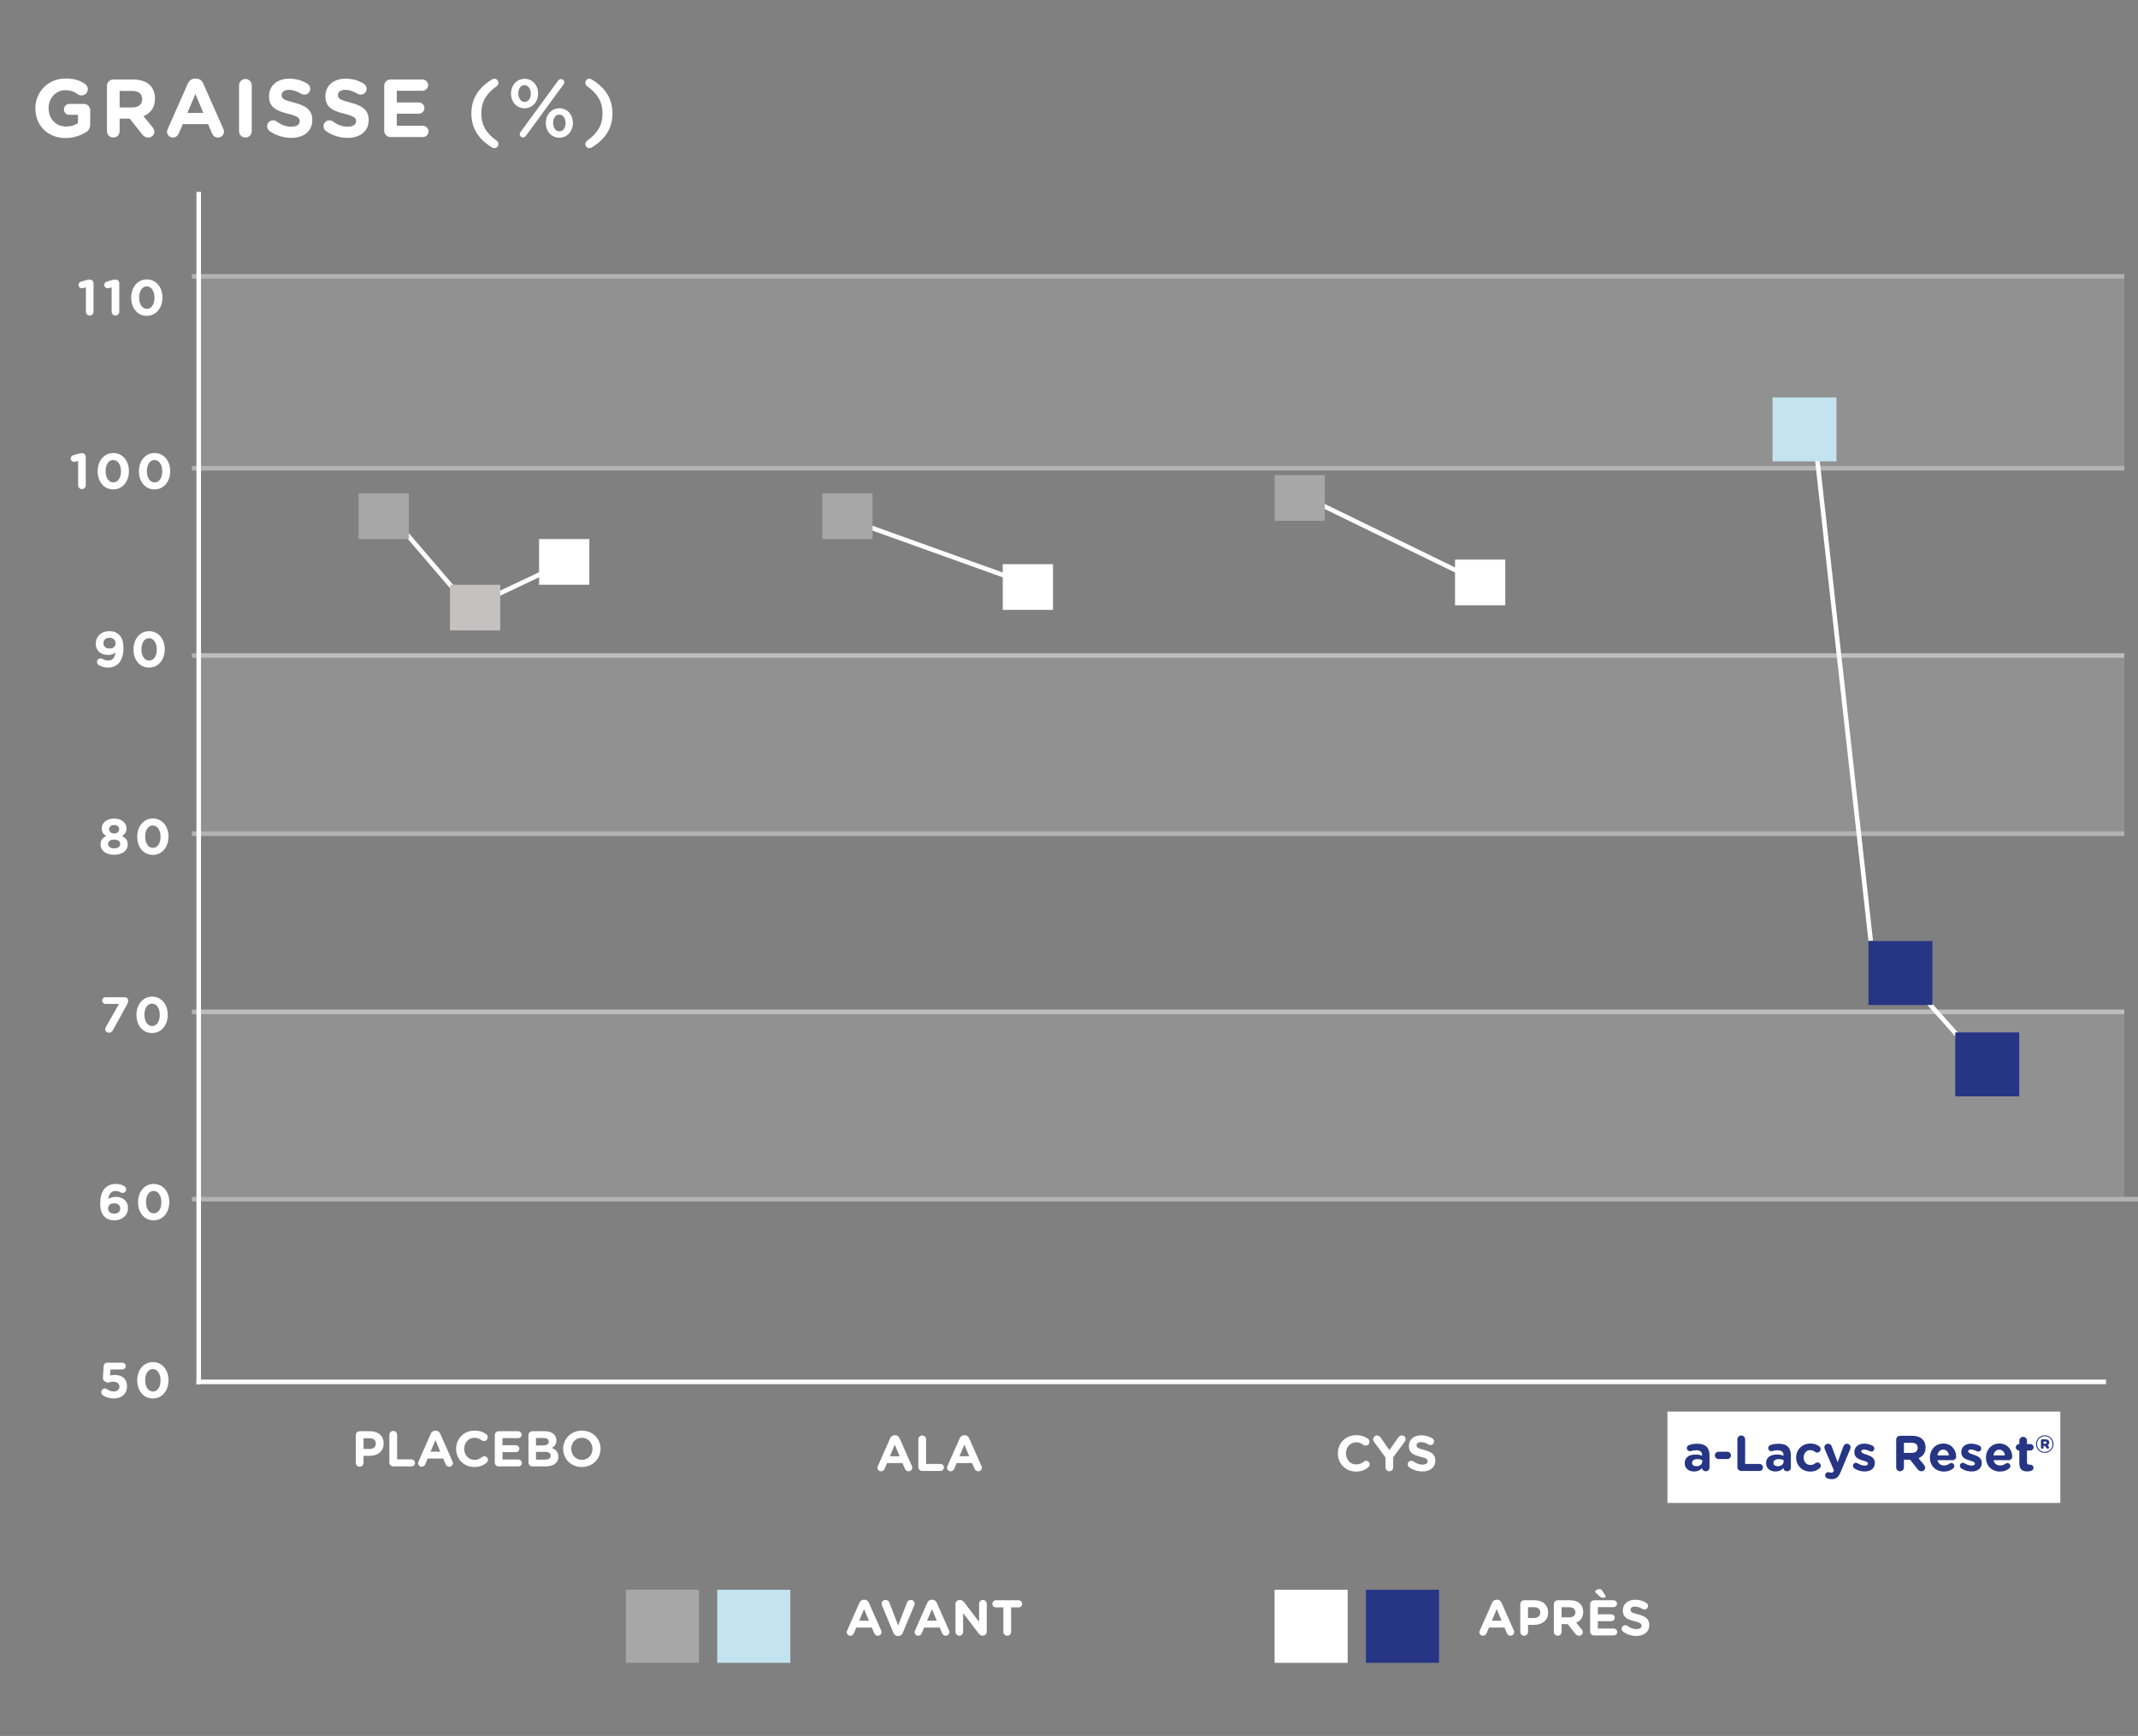 <svg xmlns="http://www.w3.org/2000/svg" fill="none" viewBox="0 0 468 380" height="380" width="468">
<rect x="0" y="0" width="468" height="380" fill="#808080" stroke="none"/>
<line stroke-opacity="0.4" stroke="white" y2="60.5" x2="465" y1="60.5" x1="42"></line>
<line stroke-opacity="0.4" stroke="white" y2="102.5" x2="465" y1="102.5" x1="42"></line>
<rect fill-opacity="0.2" fill="#D9D9D9" height="41" width="421" y="221" x="44"></rect>
<path fill="white" d="M14.366 30.216C10.442 30.216 7.742 27.462 7.742 23.736V23.7C7.742 20.118 10.532 17.184 14.348 17.184C16.256 17.184 17.516 17.616 18.65 18.408C18.92 18.606 19.226 18.984 19.226 19.524C19.226 20.28 18.614 20.892 17.858 20.892C17.462 20.892 17.21 20.748 17.012 20.604C16.256 20.064 15.446 19.74 14.258 19.74C12.242 19.74 10.64 21.522 10.64 23.664V23.7C10.64 26.004 12.224 27.696 14.456 27.696C15.464 27.696 16.364 27.444 17.066 26.94V25.14H15.194C14.528 25.14 13.988 24.618 13.988 23.952C13.988 23.286 14.528 22.746 15.194 22.746H18.362C19.136 22.746 19.748 23.358 19.748 24.132V27.192C19.748 28.002 19.442 28.56 18.776 28.956C17.75 29.586 16.256 30.216 14.366 30.216ZM23.415 28.722V18.786C23.415 18.012 24.027 17.4 24.801 17.4H29.175C30.777 17.4 32.019 17.85 32.847 18.678C33.549 19.38 33.927 20.37 33.927 21.558V21.594C33.927 23.574 32.937 24.798 31.407 25.428L33.333 27.768C33.603 28.11 33.783 28.398 33.783 28.83C33.783 29.604 33.135 30.108 32.469 30.108C31.839 30.108 31.425 29.802 31.101 29.388L28.401 25.968H26.187V28.722C26.187 29.496 25.575 30.108 24.801 30.108C24.027 30.108 23.415 29.496 23.415 28.722ZM26.187 23.52H28.995C30.345 23.52 31.119 22.8 31.119 21.738V21.702C31.119 20.514 30.291 19.902 28.941 19.902H26.187V23.52ZM36.559 28.812C36.559 28.614 36.631 28.416 36.721 28.218L41.113 18.3C41.419 17.616 41.977 17.202 42.733 17.202H42.895C43.651 17.202 44.191 17.616 44.497 18.3L48.889 28.218C48.979 28.416 49.033 28.596 49.033 28.776C49.033 29.514 48.457 30.108 47.719 30.108C47.071 30.108 46.639 29.73 46.387 29.154L45.541 27.174H39.997L39.115 29.244C38.881 29.784 38.413 30.108 37.837 30.108C37.117 30.108 36.559 29.532 36.559 28.812ZM41.023 24.726H44.515L42.769 20.568L41.023 24.726ZM52.33 28.722V18.678C52.33 17.904 52.942 17.292 53.716 17.292C54.49 17.292 55.102 17.904 55.102 18.678V28.722C55.102 29.496 54.49 30.108 53.716 30.108C52.942 30.108 52.33 29.496 52.33 28.722ZM63.733 30.18C62.077 30.18 60.403 29.676 58.999 28.668C58.693 28.452 58.477 28.056 58.477 27.624C58.477 26.904 59.053 26.346 59.773 26.346C60.133 26.346 60.385 26.472 60.565 26.598C61.519 27.3 62.563 27.732 63.787 27.732C64.921 27.732 65.605 27.282 65.605 26.544V26.508C65.605 25.806 65.173 25.446 63.067 24.906C60.529 24.258 58.891 23.556 58.891 21.054V21.018C58.891 18.732 60.727 17.22 63.301 17.22C64.831 17.22 66.163 17.616 67.297 18.336C67.603 18.516 67.909 18.894 67.909 19.434C67.909 20.154 67.333 20.712 66.613 20.712C66.343 20.712 66.127 20.64 65.911 20.514C64.993 19.974 64.129 19.668 63.265 19.668C62.203 19.668 61.645 20.154 61.645 20.766V20.802C61.645 21.63 62.185 21.9 64.363 22.458C66.919 23.124 68.359 24.042 68.359 26.238V26.274C68.359 28.776 66.451 30.18 63.733 30.18ZM76.071 30.18C74.415 30.18 72.741 29.676 71.337 28.668C71.031 28.452 70.815 28.056 70.815 27.624C70.815 26.904 71.391 26.346 72.111 26.346C72.471 26.346 72.723 26.472 72.903 26.598C73.857 27.3 74.901 27.732 76.125 27.732C77.259 27.732 77.943 27.282 77.943 26.544V26.508C77.943 25.806 77.511 25.446 75.405 24.906C72.867 24.258 71.229 23.556 71.229 21.054V21.018C71.229 18.732 73.065 17.22 75.639 17.22C77.169 17.22 78.501 17.616 79.635 18.336C79.941 18.516 80.247 18.894 80.247 19.434C80.247 20.154 79.671 20.712 78.951 20.712C78.681 20.712 78.465 20.64 78.249 20.514C77.331 19.974 76.467 19.668 75.603 19.668C74.541 19.668 73.983 20.154 73.983 20.766V20.802C73.983 21.63 74.523 21.9 76.701 22.458C79.257 23.124 80.697 24.042 80.697 26.238V26.274C80.697 28.776 78.789 30.18 76.071 30.18ZM85.489 30C84.715 30 84.103 29.388 84.103 28.614V18.786C84.103 18.012 84.715 17.4 85.489 17.4H92.473C93.157 17.4 93.715 17.958 93.715 18.642C93.715 19.326 93.157 19.866 92.473 19.866H86.857V22.422H91.663C92.347 22.422 92.905 22.98 92.905 23.664C92.905 24.348 92.347 24.888 91.663 24.888H86.857V27.534H92.563C93.247 27.534 93.805 28.092 93.805 28.776C93.805 29.46 93.247 30 92.563 30H85.489ZM108.274 32.43C108.04 32.43 107.824 32.358 107.752 32.304C104.782 30.522 103.18 28.092 103.18 24.834C103.18 21.576 104.782 19.146 107.752 17.364C107.824 17.31 108.04 17.238 108.274 17.238C108.706 17.238 109.102 17.67 109.102 18.12C109.102 18.462 108.958 18.696 108.742 18.858C106.456 20.46 105.358 22.278 105.358 24.834C105.358 27.39 106.456 29.208 108.742 30.81C108.958 30.972 109.102 31.206 109.102 31.548C109.102 31.998 108.706 32.43 108.274 32.43ZM114.807 23.7C113.043 23.7 111.855 22.242 111.855 20.514V20.478C111.855 18.714 113.061 17.256 114.843 17.256C116.625 17.256 117.795 18.714 117.795 20.442V20.478C117.795 22.224 116.607 23.7 114.807 23.7ZM113.763 29.388C113.763 29.208 113.835 29.046 113.925 28.92L122.187 17.634C122.313 17.418 122.547 17.31 122.799 17.31C123.195 17.31 123.519 17.616 123.519 18.012C123.519 18.192 123.447 18.354 123.357 18.48L115.095 29.766C114.951 29.982 114.717 30.09 114.465 30.09C114.069 30.09 113.763 29.784 113.763 29.388ZM122.421 30.144C120.657 30.144 119.469 28.686 119.469 26.958V26.922C119.469 25.158 120.675 23.7 122.457 23.7C124.221 23.7 125.409 25.158 125.409 26.886V26.922C125.409 28.668 124.203 30.144 122.421 30.144ZM114.843 22.314C115.689 22.314 116.193 21.486 116.193 20.514V20.478C116.193 19.47 115.617 18.642 114.807 18.642C113.961 18.642 113.457 19.47 113.457 20.442V20.478C113.457 21.504 114.033 22.314 114.843 22.314ZM122.457 28.758C123.303 28.758 123.807 27.93 123.807 26.958V26.922C123.807 25.914 123.231 25.086 122.421 25.086C121.575 25.086 121.071 25.914 121.071 26.886V26.922C121.071 27.948 121.647 28.758 122.457 28.758ZM128.959 32.43C128.527 32.43 128.131 31.998 128.131 31.548C128.131 31.206 128.293 30.972 128.509 30.81C130.777 29.208 131.893 27.39 131.893 24.834C131.893 22.278 130.777 20.46 128.509 18.858C128.293 18.696 128.131 18.462 128.131 18.12C128.131 17.67 128.527 17.238 128.959 17.238C129.211 17.238 129.409 17.31 129.481 17.364C132.469 19.146 134.071 21.576 134.071 24.834C134.071 28.092 132.469 30.522 129.481 32.304C129.409 32.358 129.211 32.43 128.959 32.43Z"></path>
<path fill="white" d="M18.8 68.23V62.906L18.206 63.06C18.118 63.093 17.997 63.104 17.909 63.104C17.513 63.104 17.172 62.774 17.172 62.378C17.172 62.037 17.392 61.751 17.733 61.652L18.822 61.333C19.141 61.245 19.383 61.19 19.614 61.19H19.636C20.109 61.19 20.472 61.553 20.472 62.026V68.23C20.472 68.703 20.109 69.066 19.636 69.066C19.163 69.066 18.8 68.703 18.8 68.23ZM24.44 68.23V62.906L23.846 63.06C23.758 63.093 23.637 63.104 23.549 63.104C23.153 63.104 22.812 62.774 22.812 62.378C22.812 62.037 23.032 61.751 23.373 61.652L24.462 61.333C24.781 61.245 25.023 61.19 25.254 61.19H25.276C25.749 61.19 26.112 61.553 26.112 62.026V68.23C26.112 68.703 25.749 69.066 25.276 69.066C24.803 69.066 24.44 68.703 24.44 68.23ZM32.127 69.132C30.059 69.132 28.717 67.416 28.717 65.172V65.15C28.717 62.917 30.092 61.168 32.149 61.168C34.184 61.168 35.559 62.884 35.559 65.128V65.15C35.559 67.383 34.184 69.132 32.127 69.132ZM32.149 67.603C33.172 67.603 33.821 66.58 33.821 65.172V65.15C33.821 63.753 33.139 62.697 32.127 62.697C31.115 62.697 30.455 63.72 30.455 65.128V65.15C30.455 66.558 31.126 67.603 32.149 67.603Z"></path>
<path fill="white" d="M17.102 106.23V100.906L16.509 101.06C16.421 101.093 16.299 101.104 16.212 101.104C15.816 101.104 15.475 100.774 15.475 100.378C15.475 100.037 15.694 99.751 16.035 99.652L17.125 99.333C17.444 99.245 17.686 99.19 17.916 99.19H17.939C18.412 99.19 18.774 99.553 18.774 100.026V106.23C18.774 106.703 18.412 107.066 17.939 107.066C17.465 107.066 17.102 106.703 17.102 106.23ZM24.789 107.132C22.721 107.132 21.379 105.416 21.379 103.172V103.15C21.379 100.917 22.754 99.168 24.811 99.168C26.846 99.168 28.221 100.884 28.221 103.128V103.15C28.221 105.383 26.846 107.132 24.789 107.132ZM24.811 105.603C25.834 105.603 26.483 104.58 26.483 103.172V103.15C26.483 101.753 25.801 100.697 24.789 100.697C23.777 100.697 23.117 101.72 23.117 103.128V103.15C23.117 104.558 23.788 105.603 24.811 105.603ZM33.824 107.132C31.756 107.132 30.414 105.416 30.414 103.172V103.15C30.414 100.917 31.789 99.168 33.846 99.168C35.881 99.168 37.256 100.884 37.256 103.128V103.15C37.256 105.383 35.881 107.132 33.824 107.132ZM33.846 105.603C34.869 105.603 35.518 104.58 35.518 103.172V103.15C35.518 101.753 34.836 100.697 33.824 100.697C32.812 100.697 32.152 101.72 32.152 103.128V103.15C32.152 104.558 32.823 105.603 33.846 105.603Z"></path>
<path fill="white" d="M23.663 146.132C22.794 146.132 22.2 145.934 21.628 145.582C21.397 145.439 21.232 145.197 21.232 144.889C21.232 144.449 21.595 144.119 22.035 144.119C22.2 144.119 22.343 144.174 22.475 144.251C22.871 144.482 23.223 144.592 23.707 144.592C24.664 144.592 25.148 143.888 25.269 142.843C24.884 143.162 24.378 143.371 23.707 143.371C22.035 143.371 20.957 142.436 20.957 140.885V140.863C20.957 139.312 22.156 138.168 23.894 138.168C24.917 138.168 25.533 138.421 26.116 139.004C26.666 139.554 27.029 140.39 27.029 141.908V141.93C27.029 144.427 25.852 146.132 23.663 146.132ZM23.982 141.963C24.818 141.963 25.302 141.479 25.302 140.819V140.797C25.302 140.104 24.796 139.62 23.949 139.62C23.113 139.62 22.64 140.093 22.64 140.786V140.808C22.64 141.501 23.146 141.963 23.982 141.963ZM32.628 146.132C30.56 146.132 29.218 144.416 29.218 142.172V142.15C29.218 139.917 30.593 138.168 32.65 138.168C34.685 138.168 36.06 139.884 36.06 142.128V142.15C36.06 144.383 34.685 146.132 32.628 146.132ZM32.65 144.603C33.673 144.603 34.322 143.58 34.322 142.172V142.15C34.322 140.753 33.64 139.697 32.628 139.697C31.616 139.697 30.956 140.72 30.956 142.128V142.15C30.956 143.558 31.627 144.603 32.65 144.603Z"></path>
<path fill="white" d="M24.983 187.11C23.278 187.11 22.013 186.23 22.013 184.888V184.866C22.013 183.931 22.431 183.392 23.256 183.007C22.651 182.644 22.277 182.16 22.277 181.324V181.302C22.277 180.125 23.355 179.19 24.983 179.19C26.611 179.19 27.689 180.114 27.689 181.302V181.324C27.689 182.16 27.315 182.644 26.71 183.007C27.491 183.414 27.953 183.909 27.953 184.822V184.844C27.953 186.274 26.688 187.11 24.983 187.11ZM24.983 182.446C25.654 182.446 26.083 182.05 26.083 181.511V181.489C26.083 181.016 25.687 180.587 24.983 180.587C24.279 180.587 23.883 181.005 23.883 181.478V181.5C23.883 182.039 24.312 182.446 24.983 182.446ZM24.983 185.713C25.819 185.713 26.314 185.295 26.314 184.756V184.734C26.314 184.129 25.764 183.788 24.983 183.788C24.202 183.788 23.652 184.129 23.652 184.734V184.756C23.652 185.284 24.147 185.713 24.983 185.713ZM33.451 187.132C31.383 187.132 30.041 185.416 30.041 183.172V183.15C30.041 180.917 31.416 179.168 33.473 179.168C35.508 179.168 36.883 180.884 36.883 183.128V183.15C36.883 185.383 35.508 187.132 33.451 187.132ZM33.473 185.603C34.496 185.603 35.145 184.58 35.145 183.172V183.15C35.145 181.753 34.463 180.697 33.451 180.697C32.439 180.697 31.779 181.72 31.779 183.128V183.15C31.779 184.558 32.45 185.603 33.473 185.603Z"></path>
<path fill="white" d="M23.038 225.307C23.038 225.164 23.104 224.944 23.192 224.779L26.052 219.763H23.104C22.697 219.763 22.367 219.444 22.367 219.037C22.367 218.63 22.697 218.3 23.104 218.3H27.284C27.757 218.3 28.054 218.575 28.054 219.059C28.054 219.312 27.955 219.62 27.812 219.884L24.721 225.494C24.501 225.901 24.248 226.066 23.907 226.066C23.456 226.066 23.038 225.791 23.038 225.307ZM33.284 226.132C31.216 226.132 29.874 224.416 29.874 222.172V222.15C29.874 219.917 31.249 218.168 33.306 218.168C35.341 218.168 36.716 219.884 36.716 222.128V222.15C36.716 224.383 35.341 226.132 33.284 226.132ZM33.306 224.603C34.329 224.603 34.978 223.58 34.978 222.172V222.15C34.978 220.753 34.296 219.697 33.284 219.697C32.272 219.697 31.612 220.72 31.612 222.128V222.15C31.612 223.558 32.283 224.603 33.306 224.603Z"></path>
<path fill="white" d="M25.07 267.132C24.058 267.132 23.387 266.846 22.848 266.307C22.287 265.746 21.935 264.921 21.935 263.392V263.37C21.935 260.994 23.013 259.168 25.312 259.168C26.093 259.168 26.698 259.355 27.171 259.63C27.435 259.795 27.611 260.015 27.611 260.356C27.611 260.796 27.248 261.137 26.808 261.137C26.665 261.137 26.511 261.093 26.39 261.016C26.038 260.807 25.73 260.708 25.257 260.708C24.289 260.708 23.827 261.478 23.706 262.49C24.091 262.237 24.542 261.995 25.301 261.995C26.83 261.995 28.007 262.842 28.007 264.448V264.47C28.007 266.054 26.742 267.132 25.07 267.132ZM25.004 265.68C25.84 265.68 26.324 265.207 26.324 264.547V264.525C26.324 263.865 25.818 263.403 24.982 263.403C24.146 263.403 23.662 263.854 23.662 264.514V264.536C23.662 265.196 24.168 265.68 25.004 265.68ZM33.628 267.132C31.56 267.132 30.218 265.416 30.218 263.172V263.15C30.218 260.917 31.593 259.168 33.65 259.168C35.685 259.168 37.06 260.884 37.06 263.128V263.15C37.06 265.383 35.685 267.132 33.628 267.132ZM33.65 265.603C34.673 265.603 35.322 264.58 35.322 263.172V263.15C35.322 261.753 34.64 260.697 33.628 260.697C32.616 260.697 31.956 261.72 31.956 263.128V263.15C31.956 264.558 32.627 265.603 33.65 265.603Z"></path>
<path fill="white" d="M24.928 306.132C23.861 306.132 23.124 305.846 22.508 305.406C22.299 305.263 22.167 305.054 22.167 304.757C22.167 304.317 22.53 303.943 22.97 303.943C23.179 303.943 23.3 303.998 23.432 304.097C23.905 304.438 24.356 304.592 24.895 304.592C25.61 304.592 26.138 304.218 26.138 303.525V303.503C26.138 302.843 25.577 302.458 24.774 302.458C24.125 302.458 23.839 302.656 23.608 302.656C23.355 302.656 23.179 302.568 22.838 302.315C22.607 302.15 22.508 301.93 22.53 301.633L22.684 299.026C22.717 298.619 23.025 298.3 23.432 298.3H26.776C27.183 298.3 27.524 298.641 27.524 299.048C27.524 299.455 27.183 299.785 26.776 299.785H24.18L24.092 301.116C24.4 301.039 24.675 300.984 25.104 300.984C26.622 300.984 27.799 301.721 27.799 303.448V303.47C27.799 305.098 26.633 306.132 24.928 306.132ZM33.451 306.132C31.383 306.132 30.041 304.416 30.041 302.172V302.15C30.041 299.917 31.416 298.168 33.473 298.168C35.508 298.168 36.883 299.884 36.883 302.128V302.15C36.883 304.383 35.508 306.132 33.451 306.132ZM33.473 304.603C34.496 304.603 35.145 303.58 35.145 302.172V302.15C35.145 300.753 34.463 299.697 33.451 299.697C32.439 299.697 31.779 300.72 31.779 302.128V302.15C31.779 303.558 32.45 304.603 33.473 304.603Z"></path>
<line stroke-opacity="0.4" stroke="white" y2="262.5" x2="468" y1="262.5" x1="42"></line>
<line stroke-opacity="0.4" stroke="white" y2="221.5" x2="465" y1="221.5" x1="42"></line>
<line stroke-opacity="0.4" stroke="white" y2="182.5" x2="465" y1="182.5" x1="42"></line>
<rect fill-opacity="0.2" fill="#D9D9D9" height="41" width="421" y="61" x="44"></rect>
<path fill-opacity="0.2" fill="#D9D9D9" d="M44 143H465V182H44V143Z"></path>
<rect fill="#C3E3F0" height="16" width="16" y="348" x="157"></rect>
<rect fill="#A7A7A7" height="16" width="16" y="348" x="137"></rect>
<rect fill="#263584" height="16" width="16" y="348" x="299"></rect>
<rect fill="white" height="16" width="16" y="348" x="279"></rect>
<path fill="white" d="M185.345 357.274C185.345 357.153 185.389 357.032 185.444 356.911L188.128 350.85C188.315 350.432 188.656 350.179 189.118 350.179H189.217C189.679 350.179 190.009 350.432 190.196 350.85L192.88 356.911C192.935 357.032 192.968 357.142 192.968 357.252C192.968 357.703 192.616 358.066 192.165 358.066C191.769 358.066 191.505 357.835 191.351 357.483L190.834 356.273H187.446L186.907 357.538C186.764 357.868 186.478 358.066 186.126 358.066C185.686 358.066 185.345 357.714 185.345 357.274ZM188.073 354.777H190.207L189.14 352.236L188.073 354.777ZM196.536 358.121C196.074 358.121 195.755 357.868 195.579 357.45L193.082 351.477C193.027 351.345 192.983 351.213 192.983 351.07C192.983 350.597 193.357 350.234 193.83 350.234C194.27 350.234 194.556 350.487 194.688 350.828L196.613 355.811L198.56 350.773C198.67 350.498 198.967 350.234 199.374 350.234C199.836 350.234 200.21 350.586 200.21 351.048C200.21 351.18 200.166 351.323 200.122 351.422L197.603 357.45C197.427 357.868 197.108 358.121 196.646 358.121H196.536ZM200.202 357.274C200.202 357.153 200.246 357.032 200.301 356.911L202.985 350.85C203.172 350.432 203.513 350.179 203.975 350.179H204.074C204.536 350.179 204.866 350.432 205.053 350.85L207.737 356.911C207.792 357.032 207.825 357.142 207.825 357.252C207.825 357.703 207.473 358.066 207.022 358.066C206.626 358.066 206.362 357.835 206.208 357.483L205.691 356.273H202.303L201.764 357.538C201.621 357.868 201.335 358.066 200.983 358.066C200.543 358.066 200.202 357.714 200.202 357.274ZM202.93 354.777H205.064L203.997 352.236L202.93 354.777ZM209.152 357.23V351.103C209.152 350.63 209.526 350.256 209.999 350.256H210.175C210.582 350.256 210.824 350.454 211.055 350.751L214.322 355.041V351.07C214.322 350.608 214.696 350.234 215.158 350.234C215.62 350.234 215.994 350.608 215.994 351.07V357.197C215.994 357.67 215.62 358.044 215.147 358.044H215.092C214.685 358.044 214.443 357.846 214.212 357.549L210.824 353.105V357.23C210.824 357.692 210.45 358.066 209.988 358.066C209.526 358.066 209.152 357.692 209.152 357.23ZM219.635 357.219V351.862H218.007C217.578 351.862 217.226 351.51 217.226 351.081C217.226 350.652 217.578 350.3 218.007 350.3H222.957C223.386 350.3 223.738 350.652 223.738 351.081C223.738 351.51 223.386 351.862 222.957 351.862H221.329V357.219C221.329 357.692 220.955 358.066 220.482 358.066C220.009 358.066 219.635 357.692 219.635 357.219Z"></path>
<path fill="white" d="M323.834 357.274C323.834 357.153 323.878 357.032 323.933 356.911L326.617 350.85C326.804 350.432 327.145 350.179 327.607 350.179H327.706C328.168 350.179 328.498 350.432 328.685 350.85L331.369 356.911C331.424 357.032 331.457 357.142 331.457 357.252C331.457 357.703 331.105 358.066 330.654 358.066C330.258 358.066 329.994 357.835 329.84 357.483L329.323 356.273H325.935L325.396 357.538C325.253 357.868 324.967 358.066 324.615 358.066C324.175 358.066 323.834 357.714 323.834 357.274ZM326.562 354.777H328.696L327.629 352.236L326.562 354.777ZM332.784 357.219V351.147C332.784 350.674 333.158 350.3 333.631 350.3H335.93C337.767 350.3 338.878 351.389 338.878 352.962V352.984C338.878 354.766 337.492 355.69 335.765 355.69H334.478V357.219C334.478 357.692 334.104 358.066 333.631 358.066C333.158 358.066 332.784 357.692 332.784 357.219ZM334.478 354.183H335.82C336.667 354.183 337.162 353.677 337.162 353.017V352.995C337.162 352.236 336.634 351.829 335.787 351.829H334.478V354.183ZM340.132 357.219V351.147C340.132 350.674 340.506 350.3 340.979 350.3H343.652C344.631 350.3 345.39 350.575 345.896 351.081C346.325 351.51 346.556 352.115 346.556 352.841V352.863C346.556 354.073 345.951 354.821 345.016 355.206L346.193 356.636C346.358 356.845 346.468 357.021 346.468 357.285C346.468 357.758 346.072 358.066 345.665 358.066C345.28 358.066 345.027 357.879 344.829 357.626L343.179 355.536H341.826V357.219C341.826 357.692 341.452 358.066 340.979 358.066C340.506 358.066 340.132 357.692 340.132 357.219ZM341.826 354.04H343.542C344.367 354.04 344.84 353.6 344.84 352.951V352.929C344.84 352.203 344.334 351.829 343.509 351.829H341.826V354.04ZM348.928 358C348.455 358 348.081 357.626 348.081 357.153V351.147C348.081 350.674 348.455 350.3 348.928 350.3H353.196C353.614 350.3 353.955 350.641 353.955 351.059C353.955 351.477 353.614 351.807 353.196 351.807H349.764V353.369H352.701C353.119 353.369 353.46 353.71 353.46 354.128C353.46 354.546 353.119 354.876 352.701 354.876H349.764V356.493H353.251C353.669 356.493 354.01 356.834 354.01 357.252C354.01 357.67 353.669 358 353.251 358H348.928ZM351.051 349.761C350.677 349.761 350.413 349.695 350.094 349.398L349.412 348.76C349.28 348.639 349.192 348.518 349.192 348.364C349.192 348.111 349.72 347.858 350.127 347.858C350.402 347.858 350.611 348.001 350.754 348.232L351.359 349.178C351.414 349.266 351.469 349.376 351.469 349.475C351.469 349.651 351.293 349.761 351.051 349.761ZM358.189 358.11C357.177 358.11 356.154 357.802 355.296 357.186C355.109 357.054 354.977 356.812 354.977 356.548C354.977 356.108 355.329 355.767 355.769 355.767C355.989 355.767 356.143 355.844 356.253 355.921C356.836 356.35 357.474 356.614 358.222 356.614C358.915 356.614 359.333 356.339 359.333 355.888V355.866C359.333 355.437 359.069 355.217 357.782 354.887C356.231 354.491 355.23 354.062 355.23 352.533V352.511C355.23 351.114 356.352 350.19 357.925 350.19C358.86 350.19 359.674 350.432 360.367 350.872C360.554 350.982 360.741 351.213 360.741 351.543C360.741 351.983 360.389 352.324 359.949 352.324C359.784 352.324 359.652 352.28 359.52 352.203C358.959 351.873 358.431 351.686 357.903 351.686C357.254 351.686 356.913 351.983 356.913 352.357V352.379C356.913 352.885 357.243 353.05 358.574 353.391C360.136 353.798 361.016 354.359 361.016 355.701V355.723C361.016 357.252 359.85 358.11 358.189 358.11Z"></path>
<path fill="white" d="M77.886 320.219V314.147C77.886 313.674 78.26 313.3 78.733 313.3H81.032C82.869 313.3 83.98 314.389 83.98 315.962V315.984C83.98 317.766 82.594 318.69 80.867 318.69H79.58V320.219C79.58 320.692 79.206 321.066 78.733 321.066C78.26 321.066 77.886 320.692 77.886 320.219ZM79.58 317.183H80.922C81.769 317.183 82.264 316.677 82.264 316.017V315.995C82.264 315.236 81.736 314.829 80.889 314.829H79.58V317.183ZM85.234 320.153V314.081C85.234 313.608 85.608 313.234 86.081 313.234C86.554 313.234 86.928 313.608 86.928 314.081V319.46H90.063C90.492 319.46 90.833 319.801 90.833 320.23C90.833 320.659 90.492 321 90.063 321H86.081C85.608 321 85.234 320.626 85.234 320.153ZM91.517 320.274C91.517 320.153 91.561 320.032 91.616 319.911L94.3 313.85C94.487 313.432 94.828 313.179 95.29 313.179H95.389C95.851 313.179 96.181 313.432 96.368 313.85L99.052 319.911C99.107 320.032 99.14 320.142 99.14 320.252C99.14 320.703 98.788 321.066 98.337 321.066C97.941 321.066 97.677 320.835 97.523 320.483L97.006 319.273H93.618L93.079 320.538C92.936 320.868 92.65 321.066 92.298 321.066C91.858 321.066 91.517 320.714 91.517 320.274ZM94.245 317.777H96.379L95.312 315.236L94.245 317.777ZM103.795 321.132C101.529 321.132 99.846 319.383 99.846 317.172V317.15C99.846 314.961 101.496 313.168 103.861 313.168C105.016 313.168 105.797 313.476 106.435 313.949C106.611 314.081 106.765 314.323 106.765 314.62C106.765 315.082 106.391 315.445 105.929 315.445C105.698 315.445 105.544 315.357 105.423 315.28C104.95 314.928 104.455 314.73 103.85 314.73C102.552 314.73 101.617 315.808 101.617 317.128V317.15C101.617 318.47 102.53 319.57 103.85 319.57C104.565 319.57 105.038 319.35 105.522 318.965C105.654 318.855 105.83 318.778 106.028 318.778C106.457 318.778 106.82 319.13 106.82 319.559C106.82 319.823 106.688 320.032 106.534 320.164C105.841 320.769 105.027 321.132 103.795 321.132ZM109.155 321C108.682 321 108.308 320.626 108.308 320.153V314.147C108.308 313.674 108.682 313.3 109.155 313.3H113.423C113.841 313.3 114.182 313.641 114.182 314.059C114.182 314.477 113.841 314.807 113.423 314.807H109.991V316.369H112.928C113.346 316.369 113.687 316.71 113.687 317.128C113.687 317.546 113.346 317.876 112.928 317.876H109.991V319.493H113.478C113.896 319.493 114.237 319.834 114.237 320.252C114.237 320.67 113.896 321 113.478 321H109.155ZM115.677 320.153V314.147C115.677 313.674 116.051 313.3 116.524 313.3H119.252C120.132 313.3 120.825 313.542 121.265 313.982C121.617 314.334 121.793 314.763 121.793 315.291V315.313C121.793 316.182 121.331 316.666 120.781 316.974C121.672 317.315 122.222 317.832 122.222 318.866V318.888C122.222 320.296 121.078 321 119.34 321H116.524C116.051 321 115.677 320.626 115.677 320.153ZM117.327 316.413H118.889C119.637 316.413 120.11 316.171 120.11 315.599V315.577C120.11 315.071 119.714 314.785 118.999 314.785H117.327V316.413ZM117.327 319.515H119.34C120.088 319.515 120.539 319.251 120.539 318.679V318.657C120.539 318.14 120.154 317.821 119.285 317.821H117.327V319.515ZM127.356 321.132C124.98 321.132 123.275 319.361 123.275 317.172V317.15C123.275 314.961 125.002 313.168 127.378 313.168C129.754 313.168 131.459 314.939 131.459 317.128V317.15C131.459 319.339 129.732 321.132 127.356 321.132ZM127.378 319.57C128.742 319.57 129.688 318.492 129.688 317.172V317.15C129.688 315.83 128.72 314.73 127.356 314.73C125.992 314.73 125.046 315.808 125.046 317.128V317.15C125.046 318.47 126.014 319.57 127.378 319.57Z"></path>
<path fill="white" d="M192.069 321.274C192.069 321.153 192.113 321.032 192.168 320.911L194.852 314.85C195.039 314.421 195.369 314.179 195.842 314.179H195.941C196.414 314.179 196.733 314.421 196.92 314.85L199.604 320.911C199.659 321.043 199.692 321.153 199.692 321.252C199.692 321.703 199.34 322.066 198.889 322.066C198.493 322.066 198.24 321.835 198.075 321.483L197.558 320.273H194.17L193.631 321.538C193.488 321.879 193.202 322.066 192.85 322.066C192.41 322.066 192.069 321.714 192.069 321.274ZM194.797 318.777H196.931L195.864 316.236L194.797 318.777ZM201.019 321.153V315.081C201.019 314.608 201.393 314.234 201.866 314.234C202.339 314.234 202.713 314.608 202.713 315.081V320.46H205.848C206.277 320.46 206.618 320.801 206.618 321.23C206.618 321.659 206.277 322 205.848 322H201.866C201.393 322 201.019 321.626 201.019 321.153ZM207.301 321.274C207.301 321.153 207.345 321.032 207.4 320.911L210.084 314.85C210.271 314.421 210.601 314.179 211.074 314.179H211.173C211.646 314.179 211.965 314.421 212.152 314.85L214.836 320.911C214.891 321.043 214.924 321.153 214.924 321.252C214.924 321.703 214.572 322.066 214.121 322.066C213.725 322.066 213.472 321.835 213.307 321.483L212.79 320.273H209.402L208.863 321.538C208.72 321.879 208.434 322.066 208.082 322.066C207.642 322.066 207.301 321.714 207.301 321.274ZM210.029 318.777H212.163L211.096 316.236L210.029 318.777Z"></path>
<path fill="white" d="M296.801 322.132C294.535 322.132 292.852 320.383 292.852 318.172V318.15C292.852 315.961 294.502 314.168 296.867 314.168C298.022 314.168 298.792 314.476 299.441 314.949C299.617 315.081 299.771 315.323 299.771 315.62C299.771 316.093 299.408 316.445 298.935 316.445C298.704 316.445 298.55 316.357 298.429 316.28C297.956 315.928 297.472 315.73 296.856 315.73C295.558 315.73 294.623 316.808 294.623 318.128V318.15C294.623 319.47 295.536 320.57 296.856 320.57C297.571 320.57 298.044 320.35 298.528 319.965C298.671 319.844 298.847 319.778 299.034 319.778C299.463 319.778 299.826 320.13 299.826 320.559C299.826 320.823 299.705 321.032 299.54 321.164C298.847 321.769 298.033 322.132 296.801 322.132ZM303.273 321.219V319.03L300.787 315.653C300.666 315.488 300.578 315.301 300.578 315.048C300.578 314.597 300.952 314.234 301.425 314.234C301.81 314.234 302.052 314.443 302.261 314.751L304.131 317.446L306.034 314.729C306.243 314.421 306.496 314.223 306.848 314.223C307.365 314.223 307.673 314.575 307.673 315.048C307.673 315.279 307.574 315.477 307.453 315.642L304.967 318.997V321.219C304.967 321.692 304.593 322.066 304.12 322.066C303.647 322.066 303.273 321.692 303.273 321.219ZM311.358 322.11C310.346 322.11 309.334 321.802 308.465 321.186C308.278 321.054 308.146 320.812 308.146 320.548C308.146 320.108 308.498 319.767 308.938 319.767C309.158 319.767 309.301 319.844 309.422 319.921C310.005 320.35 310.643 320.614 311.391 320.614C312.095 320.614 312.502 320.339 312.502 319.888V319.866C312.502 319.437 312.238 319.206 310.951 318.887C309.389 318.502 308.399 318.051 308.399 316.533V316.511C308.399 315.114 309.51 314.19 311.094 314.19C312.029 314.19 312.832 314.432 313.536 314.872C313.723 314.993 313.91 315.202 313.91 315.543C313.91 315.983 313.558 316.324 313.118 316.324C312.975 316.324 312.832 316.28 312.689 316.203C312.128 315.862 311.6 315.686 311.072 315.686C310.412 315.686 310.082 315.972 310.082 316.357V316.379C310.082 316.896 310.412 317.039 311.743 317.391C313.305 317.809 314.185 318.359 314.185 319.701V319.723C314.185 321.252 313.019 322.11 311.358 322.11Z"></path>
<line stroke="white" y2="303" x2="43.5" y1="42" x1="43.5"></line>
<line stroke="white" y2="302.5" x2="43" y1="302.5" x1="461"></line>
<line stroke-opacity="0.4" stroke="white" y2="143.5" x2="465" y1="143.5" x1="42"></line>
<line stroke="white" y2="205.945" x2="409.497" y1="97.945" x1="397.497"></line>
<line stroke="white" y2="227.668" x2="429.374" y1="218.668" x1="421.374"></line>
<rect fill="#263584" height="14" width="14" y="206" x="409"></rect>
<rect fill="#263584" height="14" width="14" y="226" x="428"></rect>
<rect fill="#C3E3F0" height="14" width="14" y="87" x="388"></rect>
<line stroke="white" y2="127.551" x2="324.219" y1="108.551" x1="285.219"></line>
<line stroke="white" y2="127.529" x2="224.169" y1="113.529" x1="185.169"></line>
<path fill="#A7A7A7" d="M279 104H290V114H279V104Z"></path>
<path fill="white" d="M318.5 122.5H329.5V132.5H318.5V122.5Z"></path>
<line stroke="white" y2="133.675" x2="103.38" y1="112.675" x1="85.38"></line>
<line stroke="white" y2="123.548" x2="122.786" y1="132.548" x1="103.786"></line>
<path fill="#A7A7A7" d="M180 108H191V118H180V108Z"></path>
<path fill="white" d="M219.5 123.5H230.5V133.5H219.5V123.5Z"></path>
<path fill="#A7A7A7" d="M78.5 108H89.5V118H78.5V108Z"></path>
<path fill="white" d="M118 118H129V128H118V118Z"></path>
<path fill="#C5C1C1" d="M98.5 128H109.5V138H98.5V128Z"></path>
<rect fill="white" height="20" width="86" y="309" x="365"></rect>
<path fill="#263584" d="M370.804 322.11C369.693 322.11 368.78 321.483 368.78 320.306V320.284C368.78 319.008 369.759 318.403 371.156 318.403C371.761 318.403 372.168 318.502 372.597 318.645V318.546C372.597 317.842 372.168 317.468 371.332 317.468C370.859 317.468 370.496 317.534 370.177 317.633C370.089 317.666 370.012 317.677 369.935 317.677C369.55 317.677 369.242 317.38 369.242 316.995C369.242 316.698 369.429 316.445 369.693 316.346C370.221 316.137 370.782 316.038 371.574 316.038C372.498 316.038 373.136 316.269 373.565 316.698C374.005 317.138 374.203 317.787 374.203 318.579V321.263C374.203 321.714 373.84 322.066 373.389 322.066C372.905 322.066 372.586 321.725 372.586 321.373V321.362C372.179 321.813 371.629 322.11 370.804 322.11ZM371.31 320.955C372.102 320.955 372.619 320.537 372.619 319.921V319.624C372.322 319.492 371.959 319.404 371.552 319.404C370.837 319.404 370.397 319.69 370.397 320.218V320.24C370.397 320.691 370.771 320.955 371.31 320.955ZM378.095 319.393H376.181C375.741 319.393 375.378 319.03 375.378 318.59C375.378 318.15 375.741 317.787 376.181 317.787H378.095C378.535 317.787 378.898 318.15 378.898 318.59C378.898 319.03 378.535 319.393 378.095 319.393ZM380.308 321.153V315.081C380.308 314.608 380.682 314.234 381.155 314.234C381.628 314.234 382.002 314.608 382.002 315.081V320.46H385.137C385.566 320.46 385.907 320.801 385.907 321.23C385.907 321.659 385.566 322 385.137 322H381.155C380.682 322 380.308 321.626 380.308 321.153ZM388.614 322.11C387.503 322.11 386.59 321.483 386.59 320.306V320.284C386.59 319.008 387.569 318.403 388.966 318.403C389.571 318.403 389.978 318.502 390.407 318.645V318.546C390.407 317.842 389.978 317.468 389.142 317.468C388.669 317.468 388.306 317.534 387.987 317.633C387.899 317.666 387.822 317.677 387.745 317.677C387.36 317.677 387.052 317.38 387.052 316.995C387.052 316.698 387.239 316.445 387.503 316.346C388.031 316.137 388.592 316.038 389.384 316.038C390.308 316.038 390.946 316.269 391.375 316.698C391.815 317.138 392.013 317.787 392.013 318.579V321.263C392.013 321.714 391.65 322.066 391.199 322.066C390.715 322.066 390.396 321.725 390.396 321.373V321.362C389.989 321.813 389.439 322.11 388.614 322.11ZM389.12 320.955C389.912 320.955 390.429 320.537 390.429 319.921V319.624C390.132 319.492 389.769 319.404 389.362 319.404C388.647 319.404 388.207 319.69 388.207 320.218V320.24C388.207 320.691 388.581 320.955 389.12 320.955ZM396.235 322.132C394.464 322.132 393.166 320.757 393.166 319.085V319.063C393.166 317.38 394.453 315.994 396.257 315.994C397.148 315.994 397.775 316.225 398.27 316.654C398.391 316.742 398.534 316.929 398.534 317.226C398.534 317.655 398.204 317.974 397.775 317.974C397.555 317.974 397.39 317.886 397.291 317.809C396.994 317.578 396.686 317.435 396.246 317.435C395.41 317.435 394.816 318.161 394.816 319.041V319.063C394.816 319.976 395.399 320.691 396.312 320.691C396.752 320.691 397.093 320.537 397.412 320.284C397.5 320.207 397.654 320.13 397.863 320.13C398.259 320.13 398.567 320.449 398.567 320.845C398.567 321.065 398.468 321.241 398.325 321.373C397.83 321.824 397.203 322.132 396.235 322.132ZM400.957 323.793C400.572 323.793 400.319 323.738 400.044 323.639C399.791 323.551 399.516 323.353 399.516 322.946C399.516 322.539 399.835 322.264 400.176 322.264C400.308 322.264 400.374 322.275 400.451 322.308C400.594 322.352 400.682 322.374 400.803 322.374C401.1 322.374 401.232 322.319 401.397 322.022L401.452 321.89L399.439 317.226C399.395 317.105 399.351 316.962 399.351 316.841C399.351 316.368 399.703 316.038 400.176 316.038C400.605 316.038 400.836 316.269 400.979 316.665L402.255 320.097L403.487 316.676C403.619 316.324 403.861 316.038 404.29 316.038C404.719 316.038 405.082 316.368 405.082 316.808C405.082 316.94 405.038 317.127 405.005 317.204L402.948 322.143C402.453 323.342 401.969 323.793 400.957 323.793ZM408.142 322.11C407.405 322.11 406.635 321.912 405.92 321.439C405.744 321.318 405.601 321.131 405.601 320.867C405.601 320.482 405.876 320.207 406.261 320.207C406.382 320.207 406.492 320.24 406.591 320.295C407.152 320.647 407.713 320.823 408.186 320.823C408.67 320.823 408.89 320.647 408.89 320.383V320.361C408.89 319.998 408.318 319.888 407.669 319.679C406.844 319.448 405.909 319.052 405.909 317.908V317.886C405.909 316.687 406.877 316.016 408.065 316.016C408.681 316.016 409.319 316.17 409.891 316.467C410.144 316.588 410.287 316.797 410.287 317.094C410.287 317.479 410.001 317.754 409.616 317.754C409.517 317.754 409.407 317.732 409.308 317.677C408.835 317.446 408.384 317.303 408.032 317.303C407.625 317.303 407.416 317.479 407.416 317.71V317.732C407.416 318.04 407.977 318.238 408.615 318.436C409.44 318.7 410.397 319.107 410.397 320.185V320.207C410.397 321.516 409.418 322.11 408.142 322.11ZM415.07 321.219V315.147C415.07 314.674 415.444 314.3 415.917 314.3H418.59C419.569 314.3 420.317 314.564 420.834 315.081C421.274 315.521 421.494 316.104 421.494 316.841V316.863C421.494 318.084 420.889 318.821 419.954 319.206L421.131 320.636C421.296 320.845 421.406 321.021 421.406 321.285C421.406 321.758 421.01 322.066 420.603 322.066C420.218 322.066 419.976 321.879 419.767 321.626L418.117 319.536H416.764V321.219C416.764 321.692 416.39 322.066 415.917 322.066C415.444 322.066 415.07 321.692 415.07 321.219ZM416.764 318.04H418.48C419.316 318.04 419.778 317.611 419.778 316.951V316.929C419.778 316.192 419.283 315.829 418.447 315.829H416.764V318.04ZM424.088 318.59H426.607C426.508 317.842 426.068 317.336 425.364 317.336C424.66 317.336 424.22 317.831 424.088 318.59ZM427.575 321.417C427.058 321.857 426.398 322.132 425.529 322.132C423.758 322.132 422.449 320.889 422.449 319.085V319.063C422.449 317.38 423.648 315.994 425.364 315.994C427.344 315.994 428.202 317.6 428.202 318.832C428.202 319.316 427.861 319.635 427.421 319.635H424.11C424.275 320.394 424.803 320.79 425.551 320.79C426.024 320.79 426.398 320.647 426.739 320.394C426.86 320.306 426.97 320.262 427.146 320.262C427.531 320.262 427.795 320.537 427.795 320.922C427.795 321.142 427.696 321.296 427.575 321.417ZM431.549 322.11C430.812 322.11 430.042 321.912 429.327 321.439C429.151 321.318 429.008 321.131 429.008 320.867C429.008 320.482 429.283 320.207 429.668 320.207C429.789 320.207 429.899 320.24 429.998 320.295C430.559 320.647 431.12 320.823 431.593 320.823C432.077 320.823 432.297 320.647 432.297 320.383V320.361C432.297 319.998 431.725 319.888 431.076 319.679C430.251 319.448 429.316 319.052 429.316 317.908V317.886C429.316 316.687 430.284 316.016 431.472 316.016C432.088 316.016 432.726 316.17 433.298 316.467C433.551 316.588 433.694 316.797 433.694 317.094C433.694 317.479 433.408 317.754 433.023 317.754C432.924 317.754 432.814 317.732 432.715 317.677C432.242 317.446 431.791 317.303 431.439 317.303C431.032 317.303 430.823 317.479 430.823 317.71V317.732C430.823 318.04 431.384 318.238 432.022 318.436C432.847 318.7 433.804 319.107 433.804 320.185V320.207C433.804 321.516 432.825 322.11 431.549 322.11ZM436.356 318.59H438.875C438.776 317.842 438.336 317.336 437.632 317.336C436.928 317.336 436.488 317.831 436.356 318.59ZM439.843 321.417C439.326 321.857 438.666 322.132 437.797 322.132C436.026 322.132 434.717 320.889 434.717 319.085V319.063C434.717 317.38 435.916 315.994 437.632 315.994C439.612 315.994 440.47 317.6 440.47 318.832C440.47 319.316 440.129 319.635 439.689 319.635H436.378C436.543 320.394 437.071 320.79 437.819 320.79C438.292 320.79 438.666 320.647 439.007 320.394C439.128 320.306 439.238 320.262 439.414 320.262C439.799 320.262 440.063 320.537 440.063 320.922C440.063 321.142 439.964 321.296 439.843 321.417ZM443.74 322.099C442.728 322.099 442.024 321.692 442.024 320.328V317.534H441.969C441.573 317.534 441.254 317.215 441.254 316.819C441.254 316.423 441.573 316.104 441.969 316.104H442.024V315.367C442.024 314.894 442.387 314.531 442.86 314.531C443.333 314.531 443.696 314.894 443.696 315.367V316.104H444.433C444.829 316.104 445.148 316.423 445.148 316.819C445.148 317.215 444.829 317.534 444.433 317.534H443.696V320.053C443.696 320.438 443.872 320.625 444.235 320.625C444.29 320.625 444.4 320.614 444.433 320.614C444.818 320.614 445.126 320.922 445.126 321.307C445.126 321.604 444.928 321.846 444.697 321.934C444.389 322.055 444.103 322.099 443.74 322.099ZM447.59 318.04C446.512 318.04 445.676 317.171 445.676 316.126V316.115C445.676 315.07 446.523 314.19 447.59 314.19C448.668 314.19 449.504 315.059 449.504 316.104V316.115C449.504 317.16 448.657 318.04 447.59 318.04ZM447.59 317.831C448.547 317.831 449.284 317.05 449.284 316.115V316.104C449.284 315.18 448.558 314.399 447.59 314.399C446.633 314.399 445.896 315.18 445.896 316.115V316.126C445.896 317.05 446.622 317.831 447.59 317.831ZM446.754 316.852V315.356C446.754 315.191 446.875 315.07 447.04 315.07H447.722C448.239 315.07 448.569 315.29 448.569 315.763C448.569 316.049 448.448 316.247 448.195 316.368L448.448 316.665C448.503 316.72 448.525 316.786 448.525 316.863C448.525 317.028 448.404 317.138 448.239 317.138C448.151 317.138 448.074 317.105 448.019 317.028L447.59 316.489H447.326V316.852C447.326 317.017 447.205 317.138 447.04 317.138C446.875 317.138 446.754 317.017 446.754 316.852ZM447.326 316.038H447.689C447.898 316.038 447.997 315.961 447.997 315.796C447.997 315.631 447.898 315.554 447.689 315.554H447.326V316.038Z"></path>
</svg>
